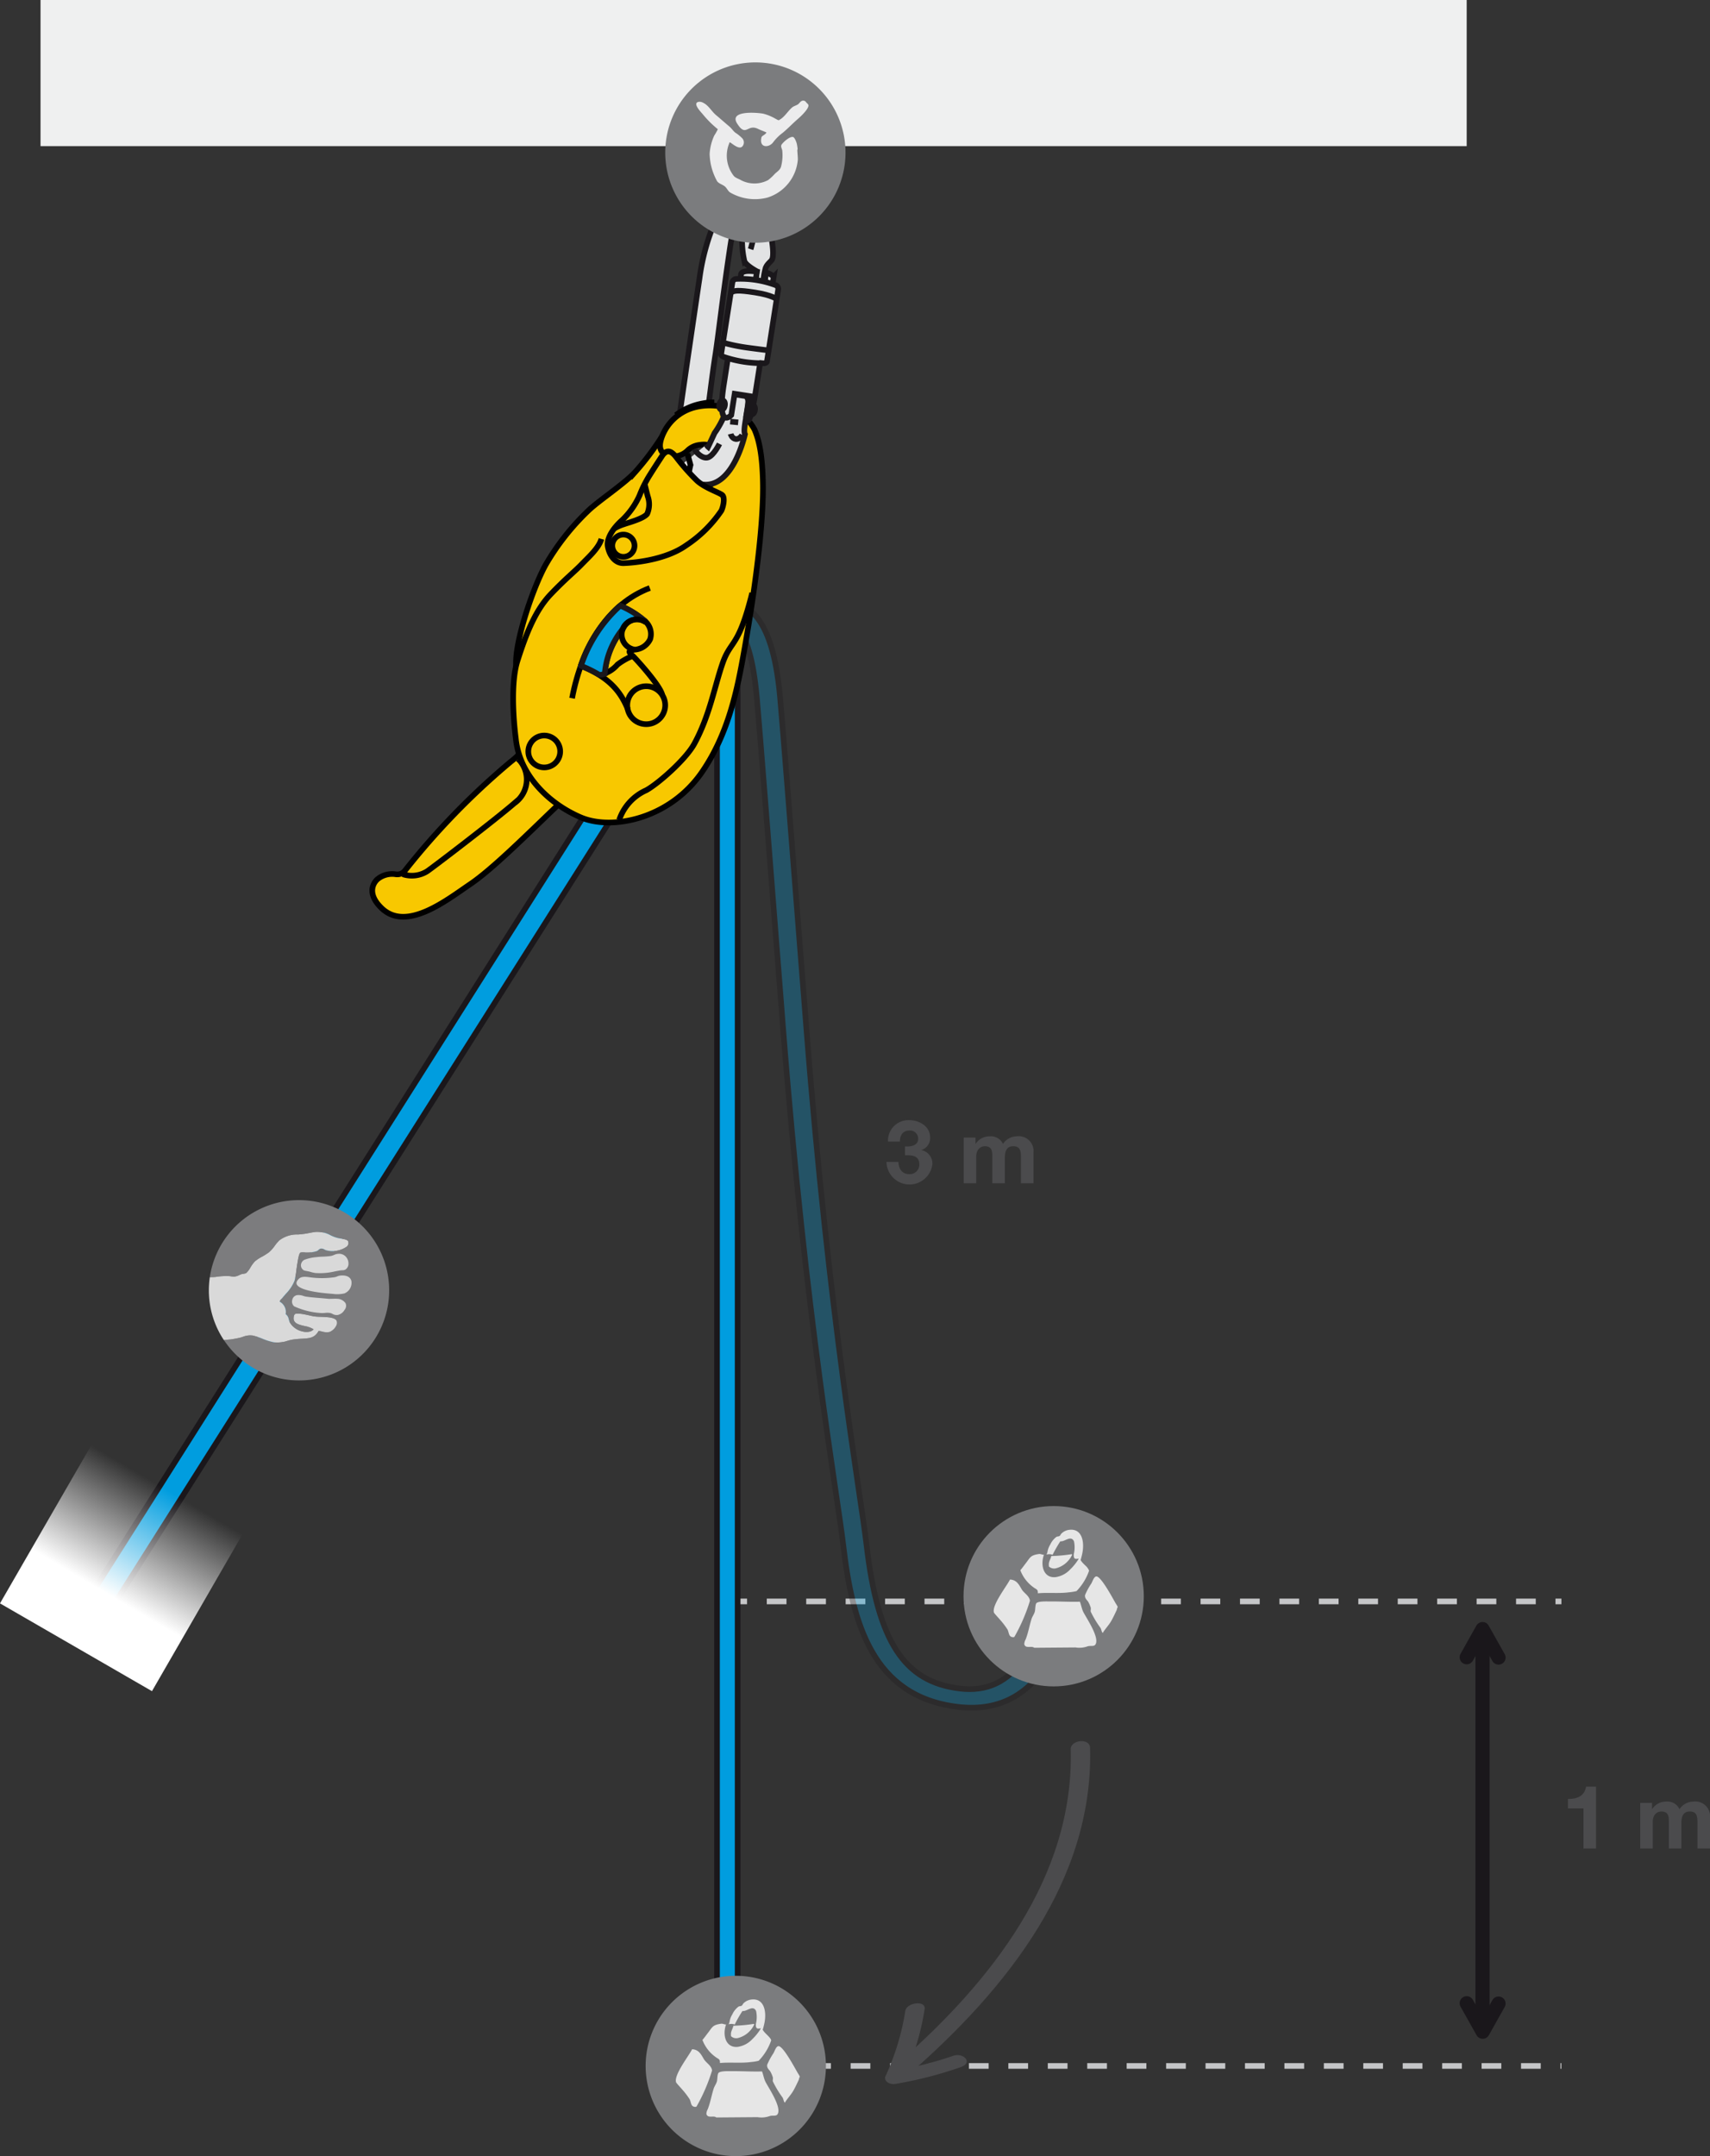 <svg xmlns="http://www.w3.org/2000/svg" xmlns:xlink="http://www.w3.org/1999/xlink" viewBox="0 0 242.826 306.075"><rect x="0" y="0" width="242.826" height="306.075" fill="#333333" stroke="none"/><defs><linearGradient id="Dégradé_sans_nom_2" x1="15.145" y1="226.198" x2="23.812" y2="211.531" gradientTransform="translate(-108.605 38.564) rotate(-30)" gradientUnits="userSpaceOnUse"><stop offset="0" stop-color="#fff"/><stop offset="1" stop-color="#fff" stop-opacity="0"/></linearGradient></defs><title>RIG-13-test-04-18-n-14</title><g id="Calque_2" data-name="Calque 2"><g id="Calque_1-2" data-name="Calque 1"><path d="M79.131,114.371c-4.632,4.441-9.241,9.023-12.346,11.135-3.307,2.234-9.015,6.792-12.555,3.451-2.07-1.958-1.35-3.48-.653-4.127a3.282,3.282,0,0,1,2.584-.727,1.398,1.398,0,0,0,1.379-.551A104.344,104.344,0,0,1,72.534,108.126a10.03,10.03,0,0,0,1.77-1.74,2.902,2.902,0,0,0,.2-3.005" fill="#f8c800" stroke="#000" stroke-width="0.8"/><path d="M57.193,124.102a4.093,4.093,0,0,0,3.477-.426c.905-.619,9.516-7.193,12.37-9.653a4.115,4.115,0,0,0,.755-6.063l-.229-.215" fill="none" stroke="#000" stroke-width="0.8"/><line x1="86.599" y1="113.198" x2="14.232" y2="227.534" fill="#009ddf" stroke="#1a171b" stroke-width="0.8"/><rect x="-17.242" y="168.617" width="135.313" height="3.499" transform="matrix(0.535, -0.845, 0.845, 0.535, -120.509, 121.874)" fill="#009ddf" stroke="#1a171b" stroke-width="0.8"/><path d="M42.459,170.366a12.806,12.806,0,0,0-12.664,10.939c.338-.009.705-.02.795-.033a9.414,9.414,0,0,1,1.964-.123c.072.006.15.018.235.032a2.239,2.239,0,0,0,.582.029,2.264,2.264,0,0,0,.604-.201,2.684,2.684,0,0,1,.334-.139,1.206,1.206,0,0,1,.256-.048,1.173,1.173,0,0,0,.413-.115,3.294,3.294,0,0,0,.587-.779,5.085,5.085,0,0,1,.623-.858,5.885,5.885,0,0,1,1.072-.703,9.155,9.155,0,0,0,.915-.58,4.923,4.923,0,0,0,.848-.946,5.689,5.689,0,0,1,.664-.778,4.131,4.131,0,0,1,2.652-.819c.242-.025.491-.046.758-.08.282-.032.581-.089.866-.144.273-.052.53-.103.763-.13a3.751,3.751,0,0,1,2.201.458,4.843,4.843,0,0,0,1.21.43c.064.011.137.02.214.033.372.056.933.142,1.071.356a.683.683,0,0,1-.146.769,3.485,3.485,0,0,1-2.915.553,1.243,1.243,0,0,1-.263-.104.836.836,0,0,0-.573-.139.814.814,0,0,0-.313.2.91.91,0,0,1-.193.141,4.476,4.476,0,0,1-1.706.208l.005.003-.011-.003h.006a1.421,1.421,0,0,0-.643.013c-.234.139-.371,1.025-.573,2.46a11.832,11.832,0,0,1-.263,1.518,5.727,5.727,0,0,1-1.238,1.868c-.163.192-.338.39-.495.59-.043.055-.085.095-.122.139a.934.934,0,0,0-.228.31l-.032.072.065.048a1.682,1.682,0,0,1,.791,1.686l-.009.057.05.037a1.05,1.05,0,0,1,.381.656c.036.121.074.258.132.407a2.712,2.712,0,0,0,1.816,1.346,2.174,2.174,0,0,0,1.029.029,1.07,1.07,0,0,0,.467-.23l.104-.083-.107-.075a3.616,3.616,0,0,0-1.167-.407c-.875-.202-1.696-.392-1.558-1.279a.608.608,0,0,1,.159-.404c.261-.236,1.569.061,2.198.206.18.038.334.076.448.095a8.611,8.611,0,0,0,1.032.076c.887.03,1.985.067,2.258.54a.852.852,0,0,1-.107.81,1.773,1.773,0,0,1-.919.805,2.294,2.294,0,0,1-1.065-.072c-.141-.031-.27-.059-.401-.076l-.065-.009-.032.055c-.562.956-1.28.993-2.357,1.052-.345.019-.744.043-1.163.102a6.049,6.049,0,0,0-.857.191,4.425,4.425,0,0,1-1.968.208,8.387,8.387,0,0,1-1.611-.507,9.1,9.1,0,0,0-1.362-.445,2.703,2.703,0,0,0-1.407.182c-.15.047-.286.094-.417.126-.355.083-.736.146-1.105.215-.22.041-.715.071-1.184.113A12.798,12.798,0,1,0,42.459,170.366Z" fill="#7c7c7e"/><path d="M45.547,186.933a8.611,8.611,0,0,1-1.032-.076c-.113-.019-.267-.057-.448-.095-.629-.145-1.938-.442-2.198-.206a.608.608,0,0,0-.159.404c-.139.887.683,1.077,1.558,1.279a3.616,3.616,0,0,1,1.167.407l.107.075-.104.083a1.07,1.07,0,0,1-.467.23,2.174,2.174,0,0,1-1.029-.029,2.712,2.712,0,0,1-1.816-1.346c-.059-.149-.097-.286-.132-.407a1.05,1.05,0,0,0-.381-.656l-.05-.037.009-.057a1.682,1.682,0,0,0-.791-1.686l-.065-.048.032-.072a.934.934,0,0,1,.228-.31c.037-.043.079-.084.122-.139.156-.2.332-.398.495-.59a5.727,5.727,0,0,0,1.238-1.868,11.832,11.832,0,0,0,.263-1.518c.202-1.435.339-2.322.573-2.46a1.421,1.421,0,0,1,.643-.013,4.476,4.476,0,0,0,1.706-.208.91.91,0,0,0,.193-.141.814.814,0,0,1,.313-.2.836.836,0,0,1,.573.139,1.243,1.243,0,0,0,.263.104,3.485,3.485,0,0,0,2.915-.553.683.683,0,0,0,.146-.769c-.137-.214-.698-.3-1.071-.356-.076-.013-.15-.022-.214-.033a4.843,4.843,0,0,1-1.21-.43,3.751,3.751,0,0,0-2.201-.458c-.233.027-.489.078-.763.13-.285.055-.584.112-.866.144-.267.034-.516.055-.758.08a4.131,4.131,0,0,0-2.652.819,5.689,5.689,0,0,0-.664.778,4.923,4.923,0,0,1-.848.946,9.155,9.155,0,0,1-.915.58,5.885,5.885,0,0,0-1.072.703,5.085,5.085,0,0,0-.623.858,3.294,3.294,0,0,1-.587.779,1.173,1.173,0,0,1-.413.115,1.206,1.206,0,0,0-.256.048,2.684,2.684,0,0,0-.334.139,2.264,2.264,0,0,1-.604.201,2.239,2.239,0,0,1-.582-.029c-.085-.014-.163-.025-.235-.032a9.414,9.414,0,0,0-1.964.123c-.089.013-.457.024-.795.033a13.86,13.86,0,0,0-.134,1.863,12.729,12.729,0,0,0,2.125,7.053c.469-.042.964-.072,1.184-.113.369-.069.75-.132,1.105-.215.131-.032.267-.079.417-.126a2.703,2.703,0,0,1,1.407-.182,9.1,9.1,0,0,1,1.362.445,8.387,8.387,0,0,0,1.611.507,4.425,4.425,0,0,0,1.968-.208,6.049,6.049,0,0,1,.857-.191c.42-.058.819-.083,1.163-.102,1.077-.059,1.795-.095,2.357-1.052l.032-.055.065.009c.131.018.259.046.401.076a2.294,2.294,0,0,0,1.065.072,1.773,1.773,0,0,0,.919-.805.852.852,0,0,0,.107-.81C47.532,187,46.435,186.964,45.547,186.933Z" fill="#d9d9d9"/><polygon points="43.316 177.799 43.311 177.797 43.305 177.797 43.316 177.799" fill="#d9d9d9"/><path d="M48.004,177.991a1.617,1.617,0,0,0-.568.155,2.118,2.118,0,0,1-.464.151,10.249,10.249,0,0,1-1.088.089c-.317.015-.609.027-.88.064l-.079.009a6.111,6.111,0,0,0-1.702.379.894.894,0,0,0-.469.607.789.789,0,0,0,.164.687c.18.221.305.24.627.299.06.011.133.022.21.039a3.683,3.683,0,0,1,.382.098,3.931,3.931,0,0,0,.653.144,9.087,9.087,0,0,0,2.753-.226c.271-.052.528-.102.781-.141a2.216,2.216,0,0,1,.286-.025.898.898,0,0,0,.417-.083.958.958,0,0,0,.445-.683,1.433,1.433,0,0,0-.315-1.105A1.287,1.287,0,0,0,48.004,177.991Z" fill="#d9d9d9"/><path d="M49.897,181.828c-.163-.593-.77-.859-1.668-.739a1.584,1.584,0,0,0-.343.103,1.711,1.711,0,0,1-.331.111,12.495,12.495,0,0,1-3.191.062c-.102-.009-.211-.025-.314-.038-.647-.092-1.257-.172-1.657.252-.259.276-.343.512-.259.726.146.379.987,1.057,4.951,1.354l.161.013a4.404,4.404,0,0,0,1.667-.067A1.617,1.617,0,0,0,49.897,181.828Z" fill="#d9d9d9"/><path d="M47.753,184.374l.052-.015c-.034-.003-.282,0-.479.009-.355.006-.613.017-.689.006-.353-.036-.718-.067-1.11-.102-.67-.051-1.368-.107-2.053-.207a2.398,2.398,0,0,1-.411-.105,1.942,1.942,0,0,0-.882-.107.837.837,0,0,0-.674.666.866.866,0,0,0,.286.934,10.772,10.772,0,0,0,3.73.936,3.625,3.625,0,0,0,.627-.011,2.418,2.418,0,0,1,.734.011,1.55,1.55,0,0,1,.351.135,1.097,1.097,0,0,0,.749.142,1.499,1.499,0,0,0,.95-.729.886.886,0,0,0,.13-.945A1.477,1.477,0,0,0,47.753,184.374Z" fill="#d9d9d9"/><rect x="5.2" y="208.203" width="24.919" height="27.478" transform="translate(113.337 20.905) rotate(30)" fill="url(#Dégradé_sans_nom_2)"/><line x1="103.991" y1="293.275" x2="221.726" y2="293.275" fill="none" stroke="#c5c6c8" stroke-width="0.8" stroke-dasharray="2.8 2.8"/><line x1="103.284" y1="227.333" x2="221.726" y2="227.333" fill="none" stroke="#c5c6c8" stroke-width="0.8" stroke-dasharray="2.8 2.8"/><g opacity="0.3"><path d="M135.981,242.294c-12.078-1.449-14.94-11.879-16.233-22.934-.883-7.547-5.306-32.012-8.535-73.241-1.882-24.028-3.368-43.007-3.742-47.109-1.018-11.201-3.997-11.465-6.626-11.711-.214-.02-.427-.039-.637-.061l.252-2.602.576.056c4.661.435,8.602,1.792,9.738,14.279.374,4.115,1.861,23.099,3.743,47.135,3.228,41.212,7.649,65.654,8.527,73.162,1.609,13.753,5.323,19.482,13.247,20.433,7.734.928,12.071-5.566,14.502-21.714l3.289.456C152.18,231.082,148.542,243.801,135.981,242.294Z" fill="#009ddf" stroke="#1a171b" stroke-width="0.8"/></g><polyline points="208.275 0 208.275 20.744 5.755 20.744 5.755 0" fill="#eff0f0"/><path d="M226.642,262.408h-1.781v-5.695h-2.207v-1.342c1.241.037,2.37-.4,2.571-1.744h1.417Z" fill="#4b4b4d"/><path d="M232.917,255.923h1.681v.877h.025a2.327,2.327,0,0,1,1.981-1.053,1.899,1.899,0,0,1,1.895,1.078,2.372,2.372,0,0,1,1.956-1.078,2.097,2.097,0,0,1,2.371,2.32v4.34h-1.781V258.732c0-.865-.075-1.58-1.091-1.58-1.004,0-1.192.84-1.192,1.643v3.613h-1.78v-3.639c0-.752.05-1.617-1.079-1.617-.352,0-1.204.227-1.204,1.492v3.764H232.917Z" fill="#4b4b4d"/><path d="M128.516,162.74c.765.062,1.868-.088,1.868-1.091a1.158,1.158,0,0,0-1.241-1.167c-.903,0-1.367.665-1.354,1.568h-1.693a2.91,2.91,0,0,1,3.035-3.035c1.404,0,2.947.865,2.947,2.433a1.746,1.746,0,0,1-1.229,1.794v.025a1.951,1.951,0,0,1,1.555,1.994,3.273,3.273,0,0,1-6.522-.313h1.693c.038.953.515,1.73,1.543,1.73a1.35,1.35,0,0,0,1.43-1.38c0-1.329-1.166-1.304-2.031-1.304Z" fill="#4b4b4d"/><path d="M136.847,161.486h1.681v.878h.025a2.325,2.325,0,0,1,1.981-1.054,1.9,1.9,0,0,1,1.895,1.079,2.373,2.373,0,0,1,1.956-1.079,2.098,2.098,0,0,1,2.371,2.32v4.34h-1.781v-3.675c0-.865-.075-1.581-1.091-1.581-1.004,0-1.192.841-1.192,1.644v3.612H140.911v-3.638c0-.752.05-1.618-1.079-1.618-.352,0-1.204.227-1.204,1.493v3.763h-1.781Z" fill="#4b4b4d"/><path d="M101.82,282.317V104.478a95.453,95.453,0,0,0,2.257-10.855,13.407,13.407,0,0,1,.67,4.212V282.317" fill="#009ddf" stroke="#1a171b" stroke-width="0.8"/><path d="M78.093,92.701,73.285,94.47c-.21-3.329,2.364-10.962,4.195-14.279a34.61,34.61,0,0,1,5.996-7.639c1.455-1.419,4.918-3.68,6.651-5.462a38.937,38.937,0,0,0,3.774-4.971l2.078,1.082" fill="#f8c800" stroke="#000" stroke-width="0.8"/><path d="M100.416,69.908a8.049,8.049,0,0,1,1.612-2.569,2.328,2.328,0,0,0,.318-1.554s.066-3.136-3.054-2.624a2.973,2.973,0,0,0-1.574.715,2.946,2.946,0,0,1-3.188.73c-.711-.471-1.126-1.093-.483-2.73a6.794,6.794,0,0,1,4.795-4.094,8.786,8.786,0,0,1,4.263.089,8.162,8.162,0,0,1,1.459.515,6.351,6.351,0,0,1,2.591,2.621c.777,1.786,1.149,4.294,1.188,7.914.068,7.081-1.737,18.257-2.689,23.581-.947,5.322-2.18,11.614-5.988,17.127-4.619,6.678-12.795,8.271-17.176,6.409-4.57-1.942-8.766-6.041-9.253-11.273,0,0-.978-7.114.252-10.977,1.227-3.861,2.546-7.146,4.68-9.395,2.145-2.251,3.401-3.221,4.428-4.289,1.026-1.064,2.436-2.305,2.805-3.599" fill="#f8c800" stroke="#000" stroke-width="0.8"/><path d="M107.204,58.238c.067-.371-.072-.695-.289-.73-.225-.034-.443.237-.498.6-.063.365.069.692.291.721C106.931,58.867,107.148,58.598,107.204,58.238Z" fill="#fff" stroke="#1a171b" stroke-width="0.8"/><path d="M100.352,63.083a.592.592,0,0,0,.201.35s.759-1.611.916-1.959a12.658,12.658,0,0,0,2.239-5.587s1.397.214,1.788.279c.399.062.943.045.682,1.7-.257,1.659-.65,3.263-.391,3.774,0,0-1.667,7.814-6.139,7.113a3.617,3.617,0,0,1-2.809-2.812" fill="#e2e3e4" stroke="#1a171b" stroke-width="0.8"/><path d="M100.651,57.202c.273-2.102.622-4.83.896-6.583.451-2.828,1.077-8.549,2.172-15.783.143-.934.288-1.722.429-2.385l-2.984-.102a30.947,30.947,0,0,0-1.833,7.181c-.228,1.462-2.415,16.376-2.651,18.104-.032.203-.073.506-.12.884" fill="#e2e3e4" stroke="#1a171b" stroke-width="0.8"/><path d="M105.679,28.466a2.781,2.781,0,0,1,.456.047s2.441.381,3.118,3.678c.684,3.3.579,4.4.327,4.734-.248.331-.774.659-.908,1.316a9.402,9.402,0,0,0-.282,3.076c.224.475.632,1.43-.79,1.21-1.413-.225-.842-.646-.464-1.409,0,0,.378-2.588.306-2.622-.066-.032-1.525-.827-1.734-1.429a12.994,12.994,0,0,1-.322-2.498c-.033-.55-.048-1.191-.081-1.405,0,0-.125-.272-.227-.566" fill="#e2e3e4" stroke="#1a171b" stroke-width="0.8"/><path d="M108.784,38.713l-.201,1.489-1.323-.207.229-1.418c-2.443-.379-2.265.452-2.265.452s-1.371,8.695-2.422,15.445c-1.069,6.752,1.041,4.452,1.041,4.452l.481-3.027,2.078.324-.461,2.956s.392,2.634,1.417-3.92c1.031-6.552,2.234-14.196,2.234-14.196l.278-1.774A2.166,2.166,0,0,0,108.784,38.713Z" fill="#e2e3e4" stroke="#1a171b" stroke-width="0.8"/><path d="M106.591,35.378s1.774-5.496-1.095-6.671" fill="none" stroke="#1a171b" stroke-width="0.8"/><path d="M102.167,63.009s-.821,1.657-1.619,1.923c-.801.276-1.795-.78-1.884-1.167" fill="none" stroke="#1a171b" stroke-width="0.8"/><path d="M105.401,61.751s-.375.652-.942.566c-.555-.086-.699-.724-.699-.724" fill="none" stroke="#1a171b" stroke-width="0.8"/><path d="M102.933,57.563c.066-.366-.073-.691-.292-.721-.221-.036-.439.229-.502.598-.057.366.078.688.292.723C102.659,58.197,102.876,57.929,102.933,57.563Z" fill="#fff" stroke="#1a171b" stroke-width="0.8"/><path d="M102.944,50.719c-.549-.154-.549-.393-.549-.393L104.016,40.02a.607.607,0,0,1,.601-.427,14.266,14.266,0,0,1,5.468.863.59.59,0,0,1,.429.588l-1.611,10.305s-.084.274-.639.21A16.962,16.962,0,0,1,102.944,50.719Z" fill="#e2e3e4" stroke="#1a171b" stroke-width="0.8"/><path d="M110.306,42.481s-.598-.569-3.079-.959c-2.489-.39-3.021-.279-3.428.021" fill="#e2e3e4" stroke="#1a171b" stroke-width="0.8"/><path d="M109.177,49.748s-2.571-.321-3.309-.431a25.824,25.824,0,0,1-3.186-.672" fill="#e2e3e4" stroke="#1a171b" stroke-width="0.8"/><path d="M95.978,58.932a8.801,8.801,0,0,1,3.916-1.683,8.015,8.015,0,0,1,1.54-.131" fill="none" stroke="#000" stroke-width="0.8"/><path d="M77.844,108.871a2.263,2.263,0,1,0-2.753-1.635A2.26,2.26,0,0,0,77.844,108.871Z" fill="none" stroke="#000" stroke-width="0.8"/><path d="M92.273,83.472c-5.895,2.242-9.619,8.219-11.036,15.649" fill="none" stroke="#000" stroke-width="0.8"/><path d="M87.931,116.389a7.095,7.095,0,0,1,3.837-4.207c1.706-.939,5.632-4.389,6.838-6.616,2.184-4.018,2.831-8.026,4.005-11.41,1.177-3.376,2.236-2.069,4.2-9.98" fill="none" stroke="#000" stroke-width="0.8"/><path d="M94.042,98.65c-.33-1.439-3.934-5.326-4.204-5.559-.963-.81-.168-.796.369-.873a2.627,2.627,0,0,0,2.119-1.485,2.439,2.439,0,0,0-.91-2.705,13.589,13.589,0,0,0-3.35-2.039l-.266.215a20.143,20.143,0,0,0-5.3,8.224l.032.114c4.368,1.742,5.739,4.039,6.618,6.121" fill="none" stroke="#000" stroke-width="0.8"/><line x1="104.827" y1="59.96" x2="103.694" y2="59.848" fill="none" stroke="#1a171b" stroke-width="0.8"/><path d="M85.871,95.563a11.477,11.477,0,0,1,2.637-6.382" fill="none" stroke="#000" stroke-width="0.8"/><path d="M89.317,98.989a2.694,2.694,0,1,1,1.329,3.569A2.696,2.696,0,0,1,89.317,98.989Z" fill="none" stroke="#000" stroke-width="0.8"/><path d="M89.803,93.132a9.159,9.159,0,0,0-2.116,1.209,4.439,4.439,0,0,1-2.514,1.464" fill="none" stroke="#000" stroke-width="0.8"/><path d="M97.774,67.549a11.623,11.623,0,0,1,.281-1.545l-.443-1.599" fill="none" stroke="#000" stroke-width="0.8"/><path d="M94.067,64.652S92.141,67.582,91.87,68.11a16.749,16.749,0,0,0-1.048,2.21,11.146,11.146,0,0,1-2.51,3.546c-1.094.961-2.218,2.484-2.004,3.705.213,1.214,1.011,2.422,2.261,2.373,1.244-.039,5.876-.386,8.896-2.542a17.97,17.97,0,0,0,4.978-4.916c.264-.574.552-1.864.102-2.225-.456-.359-2.433-.999-3.547-2.006a29.604,29.604,0,0,1-2.967-3.353C95.371,64.059,94.768,63.704,94.067,64.652Z" fill="#f8c800" stroke="#000" stroke-width="0.8"/><path d="M87.088,76.812a1.579,1.579,0,1,1,.777,2.089A1.578,1.578,0,0,1,87.088,76.812Z" fill="none" stroke="#000" stroke-width="0.8"/><path d="M91.546,68.713s.309,1.29.441,1.758a3.36,3.36,0,0,1-.09,2.478c-.503.687-2.79,1.282-3.24,1.452a6.764,6.764,0,0,0-1.439.632" fill="none" stroke="#000" stroke-width="0.8"/><path d="M88.53,89.174a11.493,11.493,0,0,0-2.641,6.383v.093a2.437,2.437,0,0,1-.7.152l-.116-.016a16.419,16.419,0,0,0-2.518-1.242l-.056-.041.026-.077A20.088,20.088,0,0,1,87.82,86.2l.27-.214a13.195,13.195,0,0,1,3.345,2.041l-.061.091a2.163,2.163,0,0,0-2.866,1.063" fill="#009ddf" stroke="#1a171b" stroke-width="0.8"/><path d="M90.123,92.221a2.279,2.279,0,0,1-.571-.174,2.157,2.157,0,1,1,1.801-3.92,2.13,2.13,0,0,1,.386.229" fill="none" stroke="#000" stroke-width="0.8"/><path d="M107.267,34.458A12.8,12.8,0,1,0,94.466,21.658,12.801,12.801,0,0,0,107.267,34.458Z" fill="#7b7c7e"/><path d="M113.966,14.293a.493.493,0,0,1,.521.246c.079.093.28.242.309.369.111.513-1.119,1.649-1.411,1.903-.759.649-1.454,1.386-2.213,2.025a6.524,6.524,0,0,0-1.349,1.32c-.584.854-2.082.901-1.688-.675.052-.211.549-.346.706-.675-.375-.173-.85-.338-1.229-.522-1.501-.729-1.669,1.27-2.946-.767-1.101-1.753,2.343-1.603,3.712-1.381a6.832,6.832,0,0,1,1.72.706c.135.063.389.256.554.216v-.032c.736-.369,1.224-1.261,1.84-1.779.251-.213.639-.273.891-.49C113.553,14.604,113.698,14.34,113.966,14.293Z" fill="#ececed"/><path d="M99.295,14.447a1.111,1.111,0,0,1,.584.154c.757.379,1.159,1.196,1.779,1.718.657.553,1.281,1.107,1.935,1.656.297.253.521.62.828.86a5.561,5.561,0,0,1,1.012.829.88.88,0,0,1,.154.829c-.394,1.083-1.568-.121-1.965-.307a4.646,4.646,0,0,0,.554,4.757c.251.326.711.424,1.073.646a4.136,4.136,0,0,0,3.837-.031,6.996,6.996,0,0,0,.953-.891c.335-.314.767-.551.889-1.073a6.424,6.424,0,0,0,.155-2.243c-.033-.209-.233-.52-.124-.766.122-.276,1.163-1.269,1.659-1.135.229.061.457.686.522.919a6.366,6.366,0,0,1,.123.767c0,.026-.031.147-.032.124-.041.037.091,1.191.06,1.442a6.174,6.174,0,0,1-4.295,5.341,6.992,6.992,0,0,1-5.34-.737c-.28-.195-.429-.569-.676-.797-.337-.313-.854-.402-1.137-.767a8.389,8.389,0,0,1-1.073-3.9,7.308,7.308,0,0,1,.646-2.578,8.989,8.989,0,0,0,.52-.919A14.571,14.571,0,0,1,99.755,16.166C99.57,15.945,98.191,14.554,99.295,14.447Z" fill="#ececed"/><path d="M104.484,306.075A12.8,12.8,0,1,0,91.683,293.274,12.801,12.801,0,0,0,104.484,306.075Z" fill="#7b7c7e"/><path d="M106.978,287.312c.196-.03.092.146.092.146a3.504,3.504,0,0,1-2.264,1.851,1.081,1.081,0,0,1-.995-.255,1.984,1.984,0,0,1,0-.507c.07-.357.251-.591.332-.979A20.919,20.919,0,0,0,106.978,287.312Z" fill="#e6e6e6"/><path d="M106.791,283.839c1.792-.16,2.16,1.898,1.675,3.713a6.253,6.253,0,0,1-.209.725c-.028-.814-1.012.315-.916-.977a4.101,4.101,0,0,0,.026-1.826c-.444-.92-1.329.109-1.936,0a18.53,18.53,0,0,0-1.099,1.92,1.365,1.365,0,0,0-.864-.031,1.865,1.865,0,0,0,.131-.346,2.793,2.793,0,0,1,.394-1.069,2.874,2.874,0,0,1,.889-1.104c.141-.068.311-.04.444-.126.099-.064.171-.26.262-.346A1.907,1.907,0,0,1,106.791,283.839Z" fill="#e6e6e6"/><path d="M102.368,287.286c.322-.049.463.129.733.094-.555,1.603,0,3.391,1.703,3.178a3.527,3.527,0,0,0,2.038-1.1,7.048,7.048,0,0,0,1.361-1.794c-.047.526.516.978.787,1.26.148.154.481.469.522.724a7.838,7.838,0,0,1-1.778,2.894,7.151,7.151,0,0,1-1.1.177c-1.359.189-3.004.004-4.399.139a1.481,1.481,0,0,0-.025-.347c-.071-.235-.39-.336-.549-.472a5.252,5.252,0,0,1-1.911-2.456c.279-.321.521-.667.785-1.008C101.16,287.771,101.17,287.462,102.368,287.286Z" fill="#e6e6e6"/><path d="M110.508,290.464c.649-.144,2.404,3.178,2.776,3.811.021.041.345.509.287.566-.089.084-.102.321-.159.442-.236.492-.481,1.033-.759,1.512-.356.615-.846,1.094-1.204,1.7-.188-.203-.173-.46-.314-.724a14.359,14.359,0,0,1-1.386-2.3c-.047-.175.04-.334,0-.566a3.903,3.903,0,0,0-.314-.756c-.144-.314-.561-.507-.496-1.038a9.591,9.591,0,0,1,.889-1.637C109.998,291.184,110.181,290.538,110.508,290.464Z" fill="#e6e6e6"/><path d="M98.28,290.906c.975.042,1.285.756,1.683,1.417.304.509,1.084.904,1.15,1.604a25.164,25.164,0,0,1-2.216,5.132.625.625,0,0,1-.44-.031c-.37-.152-.337-.695-.532-1.039a11.349,11.349,0,0,0-1.063-1.386c-.139-.176-.815-.883-.855-1.008C95.661,294.558,97.832,291.83,98.28,290.906Z" fill="#e6e6e6"/><path d="M107.58,300.545a3.381,3.381,0,0,0,1.719-.156c.502-.151.975.116,1.176-.378.442-1.091-1.462-3.808-1.812-4.564-.195-.418-.28-.954-.455-1.395-1.243.048-2.928-.049-4.216-.036-.461.003-1.658-.057-1.955.238-.175.172-.154.919-.227,1.192-.109.402-.362.698-.481,1.09-.306.995-.464,1.952-.82,2.861a1.55,1.55,0,0,0-.199.648.445.445,0,0,0,.395.409c.389.064.718-.084,1.019.136Z" fill="#e6e6e6"/><line x1="210.521" y1="233.28" x2="210.521" y2="286.911" fill="none" stroke="#1a171b" stroke-linecap="round" stroke-linejoin="round" stroke-width="2"/><polyline points="208.275 235.26 210.524 231.255 212.799 235.305" fill="none" stroke="#1a171b" stroke-linecap="round" stroke-linejoin="round" stroke-width="2"/><polyline points="212.799 284.415 210.551 288.421 208.275 284.371" fill="none" stroke="#1a171b" stroke-linecap="round" stroke-linejoin="round" stroke-width="2"/><circle cx="149.624" cy="226.595" r="12.8" fill="#7b7c7e"/><path d="M152.119,220.634c.196-.031.092.146.092.146a3.503,3.503,0,0,1-2.263,1.851,1.081,1.081,0,0,1-.996-.255,2.013,2.013,0,0,1,0-.507c.071-.357.251-.592.332-.979A21.03,21.03,0,0,0,152.119,220.634Z" fill="#e6e6e6"/><path d="M151.932,217.16c1.792-.16,2.16,1.897,1.675,3.713a6.038,6.038,0,0,1-.209.724c-.028-.813-1.013.316-.916-.976a4.111,4.111,0,0,0,.027-1.826c-.444-.921-1.329.109-1.937,0a18.632,18.632,0,0,0-1.099,1.921,1.359,1.359,0,0,0-.865-.033,1.722,1.722,0,0,0,.131-.346,2.804,2.804,0,0,1,.394-1.068,2.876,2.876,0,0,1,.89-1.104c.14-.067.31-.041.444-.126.099-.064.172-.261.262-.346A1.908,1.908,0,0,1,151.932,217.16Z" fill="#e6e6e6"/><path d="M147.509,220.606c.321-.048.463.13.733.094-.554,1.603,0,3.391,1.702,3.178a3.529,3.529,0,0,0,2.039-1.1,7.057,7.057,0,0,0,1.361-1.794c-.047.526.516.978.788,1.26a1.857,1.857,0,0,1,.522.724,7.827,7.827,0,0,1-1.779,2.894,7,7,0,0,1-1.099.178c-1.359.188-3.004.003-4.399.138a1.447,1.447,0,0,0-.025-.346c-.071-.235-.389-.336-.549-.472a5.255,5.255,0,0,1-1.911-2.455c.278-.321.521-.667.784-1.008C146.3,221.092,146.311,220.783,147.509,220.606Z" fill="#e6e6e6"/><path d="M155.649,223.785c.649-.144,2.404,3.177,2.775,3.811.021.041.345.509.288.565-.089.085-.101.321-.159.443-.236.492-.48,1.033-.759,1.512-.355.615-.846,1.093-1.204,1.7-.187-.203-.172-.461-.314-.724a14.25,14.25,0,0,1-1.386-2.3c-.047-.174.039-.334,0-.565a3.883,3.883,0,0,0-.315-.756c-.144-.314-.561-.507-.496-1.038a9.583,9.583,0,0,1,.89-1.639C155.138,224.504,155.322,223.858,155.649,223.785Z" fill="#e6e6e6"/><path d="M143.42,224.226c.976.043,1.286.756,1.683,1.418.304.509,1.085.904,1.15,1.604a25.143,25.143,0,0,1-2.216,5.131.627.627,0,0,1-.441-.03c-.369-.152-.338-.695-.533-1.04a11.381,11.381,0,0,0-1.062-1.386c-.139-.176-.815-.883-.855-1.008C140.802,227.879,142.974,225.15,143.42,224.226Z" fill="#e6e6e6"/><path d="M152.721,233.866a3.377,3.377,0,0,0,1.718-.158c.503-.151.975.116,1.177-.377.442-1.09-1.463-3.809-1.813-4.564-.194-.418-.28-.954-.454-1.395-1.243.049-2.928-.049-4.217-.035-.461.003-1.657-.058-1.955.238-.174.172-.154.919-.226,1.192-.109.402-.362.697-.481,1.091-.307.994-.464,1.952-.821,2.861a1.548,1.548,0,0,0-.199.648.446.446,0,0,0,.395.409c.389.064.718-.084,1.019.136Z" fill="#e6e6e6"/><path d="M152.047,248.299c.483,18.279-11.495,33.164-24.545,44.595-1.376,1.205.747,2.286,1.823,1.343,13.465-11.794,25.97-27.235,25.471-46.111-.039-1.479-2.783-1.124-2.749.173Z" fill="#4b4b4d"/><path d="M128.559,285.449a35.164,35.164,0,0,1-2.659,8.939.714.714,0,0,0,.052.738l.123.151.346-1.195-.003.032c-1.464.728-.501,1.968.839,1.692a56.622,56.622,0,0,0,9.251-2.391c1.726-.676.199-2.107-1.19-1.563a52.644,52.644,0,0,1-8.549,2.133l.839,1.692a2.859,2.859,0,0,0,.6-.389c.324-.276.688-.777.346-1.195l-.123-.151.052.738a37.283,37.283,0,0,0,2.815-9.447c.236-1.329-2.525-.98-2.738.215Z" fill="#4b4b4d"/></g></g></svg>